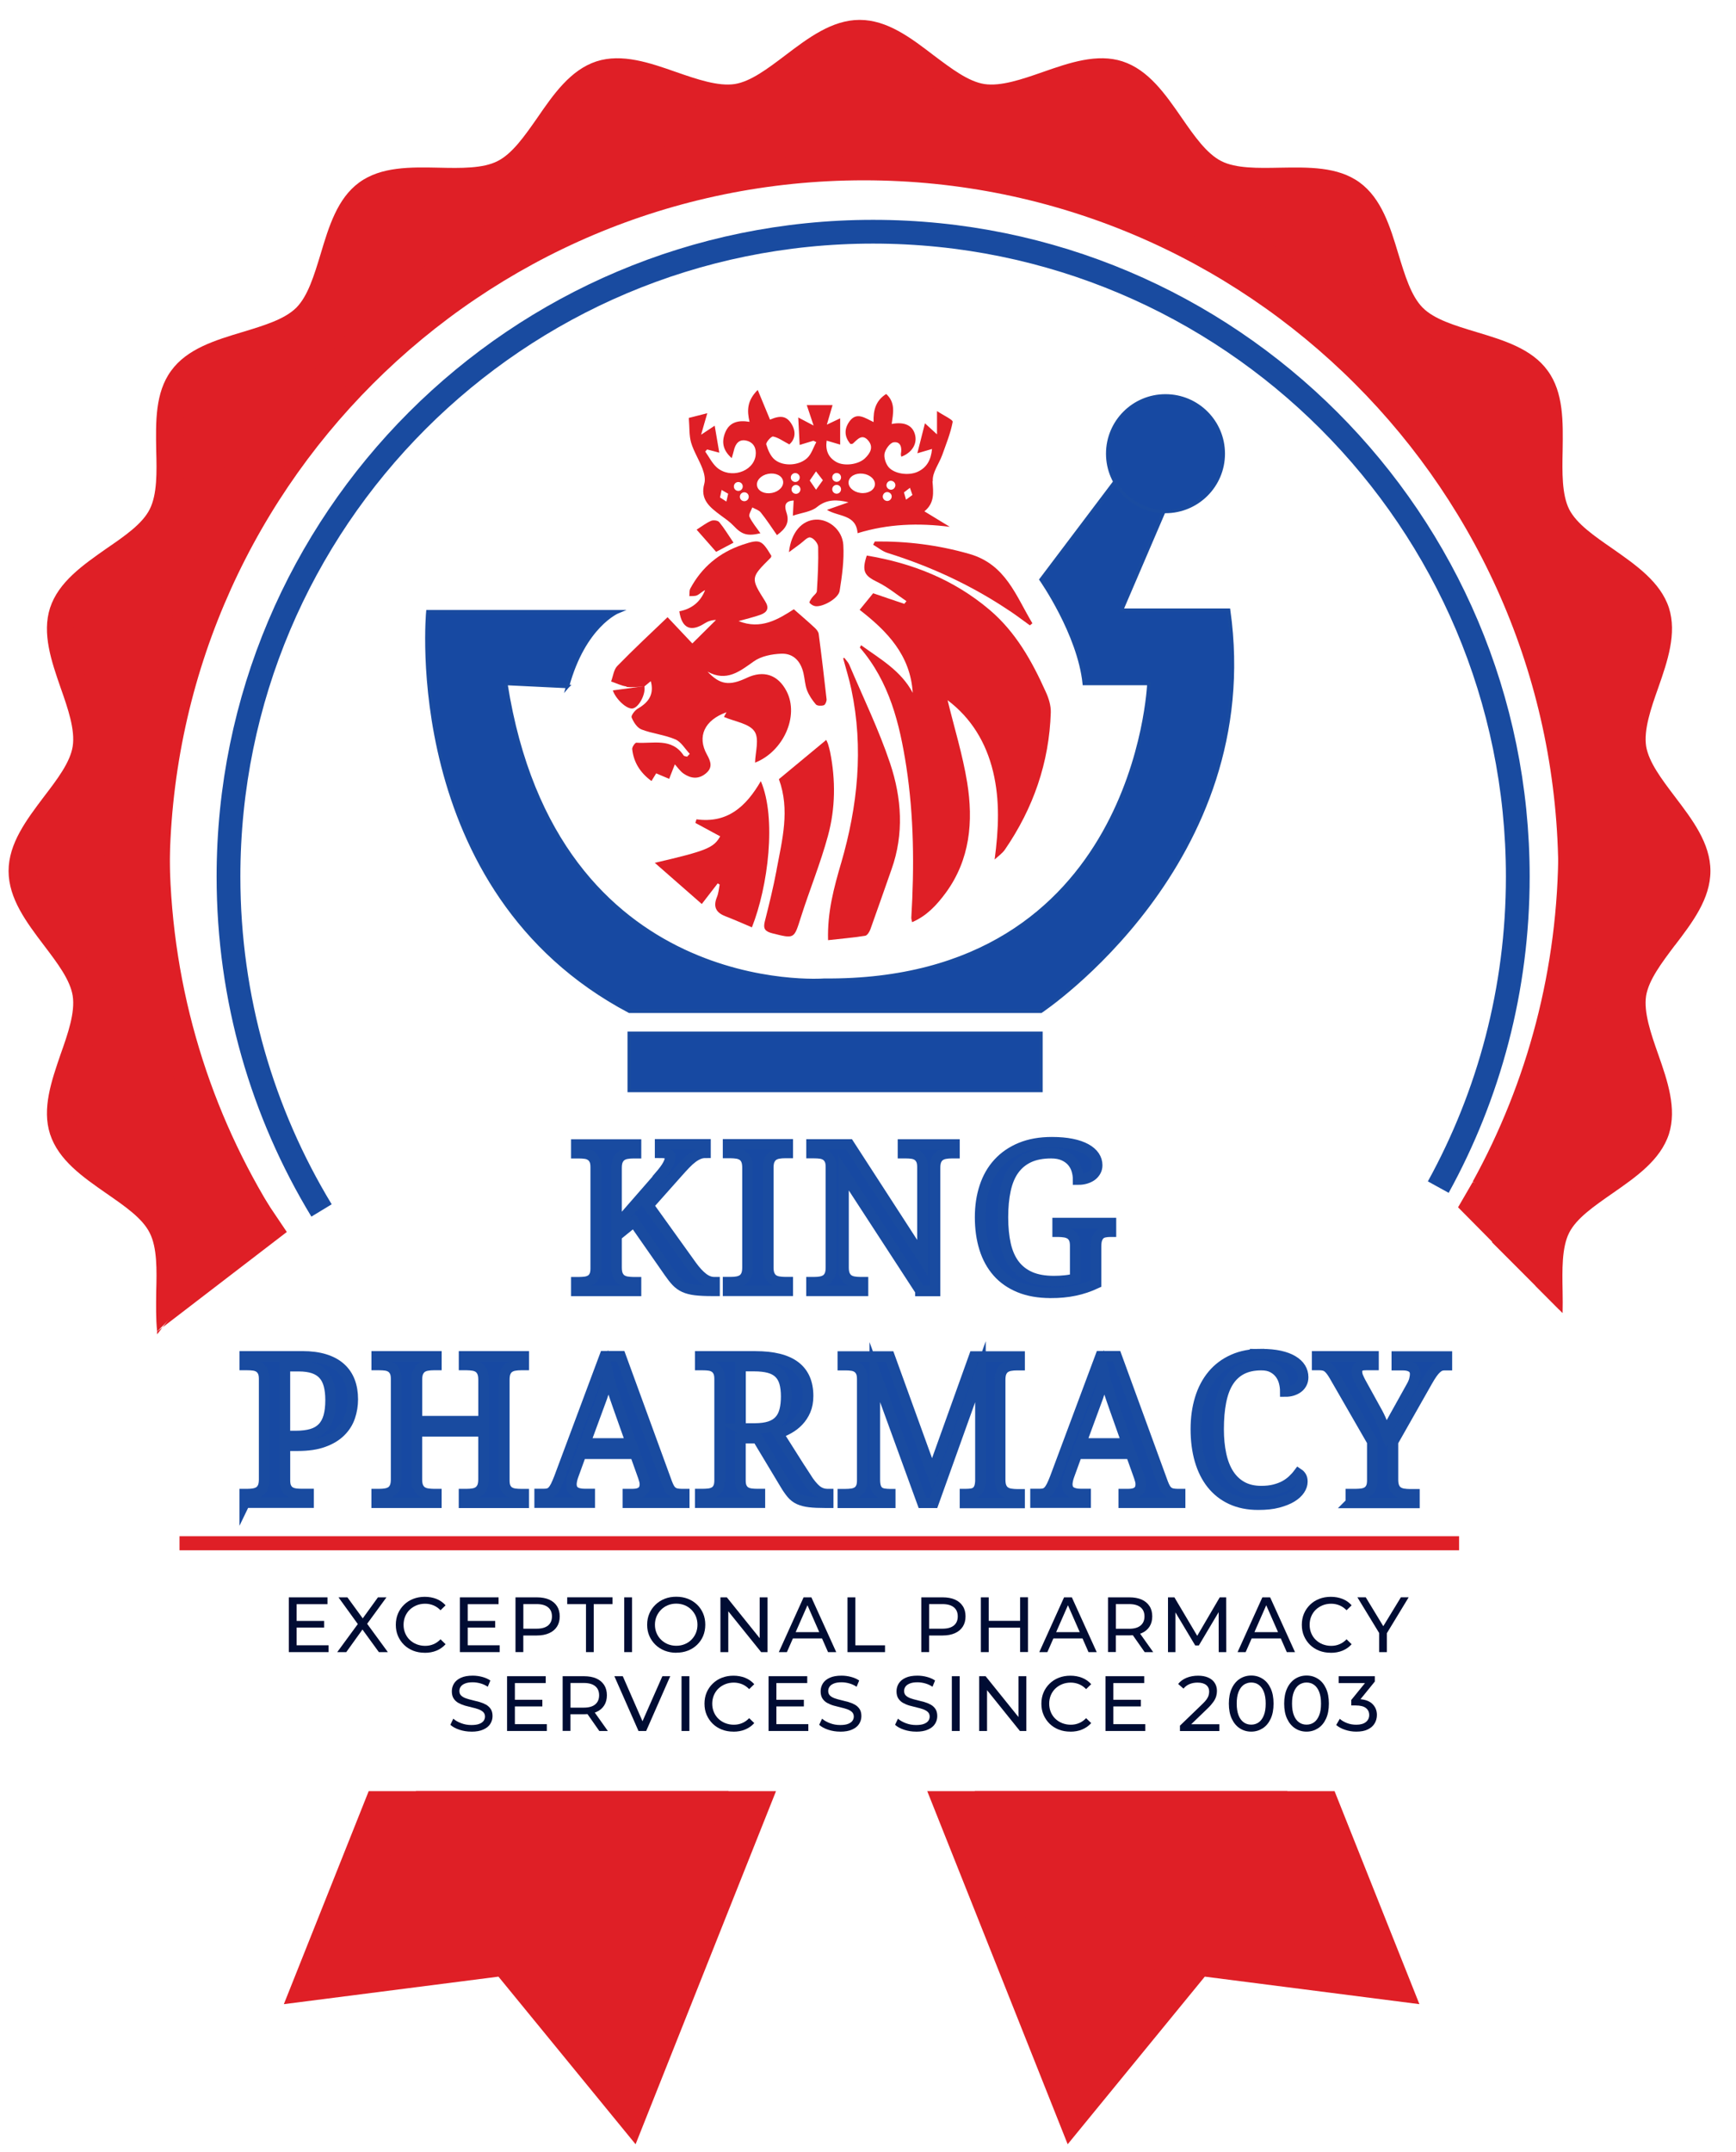 <?xml version="1.0" encoding="UTF-8"?>
<svg id="Layer_1" data-name="Layer 1" xmlns="http://www.w3.org/2000/svg" viewBox="0 0 457.53 566.93">
  <defs>
    <style>
      .cls-1 {
        stroke-width: 8.83px;
      }

      .cls-1, .cls-2, .cls-3, .cls-4, .cls-5, .cls-6 {
        stroke-miterlimit: 10;
      }

      .cls-1, .cls-3, .cls-4, .cls-5 {
        fill: none;
      }

      .cls-1, .cls-4, .cls-5 {
        stroke: #df1f26;
      }

      .cls-7 {
        fill: #df1f26;
      }

      .cls-7, .cls-8 {
        stroke-width: 0px;
      }

      .cls-8 {
        fill: #000c33;
      }

      .cls-2 {
        stroke-width: 2.79px;
      }

      .cls-2, .cls-3, .cls-6 {
        stroke: #194ba0;
      }

      .cls-2, .cls-6 {
        fill: #1749a2;
      }

      .cls-3 {
        stroke-width: 6.26px;
      }

      .cls-4 {
        stroke-width: 9.18px;
      }

      .cls-5 {
        stroke-width: 3.71px;
      }

      .cls-6 {
        stroke-width: .86px;
      }
    </style>
  </defs>
  <g>
    <path class="cls-7" d="m432.87,261.7c1.73-10.89,16.9-20.95,16.9-32.29s-15.17-21.42-16.9-32.3c-1.76-11.16,9.55-25.38,6.13-35.91-3.45-10.69-20.98-15.56-26.05-25.46-5.07-10.02,1.22-27.03-5.34-36.03-6.56-9.04-24.76-8.29-32.62-16.19-7.93-7.9-7.15-26.05-16.23-32.62-8.96-6.56-26.01-.27-36.03-5.39-9.9-5.07-14.77-22.55-25.46-26.01-10.49-3.42-24.72,7.86-35.91,6.1-10.89-1.73-20.91-16.86-32.26-16.86s-21.45,15.12-32.33,16.86c-11.16,1.76-25.38-9.51-35.91-6.1-10.69,3.45-15.56,20.95-25.46,26.01-9.98,5.1-27.03-1.18-36.03,5.39-9.04,6.56-8.29,24.72-16.19,32.62-7.9,7.9-26.01,7.15-32.62,16.19-6.56,9-.27,26.01-5.39,36.03-5.07,9.9-22.55,14.77-26.01,25.46-3.45,10.53,7.86,24.76,6.1,35.91-1.73,10.89-16.86,20.95-16.86,32.3s15.12,21.42,16.86,32.29c1.76,11.2-9.55,25.42-6.1,35.96,3.45,10.69,20.95,15.52,26.01,25.46,2.99,5.86,2.09,14.1,2.16,21.77l.98-.98,16.58-16.58c.11-4.99.2-10.13-1.49-13.47-1.69-3.3-5.7-6.1-9.94-9.04-5.54-3.85-11.27-7.82-13.28-14.03-1.96-6.05.27-12.58,2.47-18.86,1.65-4.72,3.38-9.62,2.76-13.4-.51-3.58-3.45-7.46-6.56-11.55-4.09-5.39-8.33-11-8.33-17.57s4.25-12.14,8.33-17.52c3.1-4.09,6.05-7.97,6.56-11.55.63-3.77-1.1-8.68-2.76-13.4-2.2-6.32-4.44-12.81-2.47-18.9,2-6.17,7.74-10.18,13.28-13.99,4.25-2.99,8.26-5.74,9.94-9.04,1.73-3.38,1.61-8.53,1.49-13.52-.11-6.68-.24-13.6,3.54-18.78,3.77-5.26,10.45-7.26,16.86-9.2,4.79-1.42,9.66-2.91,12.34-5.54,2.63-2.67,4.12-7.59,5.54-12.34,1.92-6.41,3.97-13.09,9.2-16.86,5.19-3.77,12.14-3.61,18.78-3.54,4.99.11,10.13.24,13.52-1.49,3.3-1.69,6.05-5.7,9-9.94,3.89-5.54,7.86-11.27,14.07-13.28,6.05-1.96,12.58.27,18.86,2.52,4.72,1.65,9.62,3.34,13.4,2.76,3.58-.55,7.46-3.5,11.55-6.6,5.34-4.12,10.96-8.33,17.57-8.33s12.14,4.21,17.52,8.33c4.09,3.1,7.97,6.05,11.55,6.6,3.77.58,8.68-1.1,13.4-2.76,6.28-2.24,12.81-4.48,18.9-2.52,6.13,2,10.13,7.74,13.99,13.28,2.94,4.25,5.74,8.26,9.04,9.94,3.34,1.73,8.49,1.61,13.47,1.49,6.68-.08,13.6-.24,18.78,3.54,5.26,3.77,7.26,10.45,9.2,16.9,1.42,4.72,2.94,9.66,5.54,12.29,2.67,2.63,7.59,4.12,12.34,5.54,6.44,1.92,13.09,3.92,16.86,9.2,3.81,5.19,3.65,12.1,3.54,18.78-.08,4.99-.2,10.13,1.53,13.52,1.65,3.3,5.66,6.05,9.94,9.04,5.54,3.81,11.27,7.82,13.28,13.99,1.96,6.1-.31,12.58-2.52,18.9-1.65,4.72-3.38,9.62-2.76,13.4.55,3.58,3.45,7.46,6.6,11.55,4.09,5.39,8.29,10.96,8.29,17.52s-4.21,12.18-8.29,17.57c-3.14,4.09-6.05,7.97-6.6,11.55-.63,3.77,1.1,8.68,2.76,13.4,2.2,6.28,4.48,12.81,2.52,18.86-2,6.21-7.74,10.18-13.28,14.03-4.28,2.94-8.29,5.74-9.94,9.04-1.73,3.34-1.61,8.49-1.53,13.47l17.61,17.61c.08-7.66-.87-15.95,2.12-21.8,5.07-9.94,22.6-14.77,26.05-25.46,3.42-10.53-7.9-24.76-6.13-35.96h-.01Z"/>
    <path class="cls-7" d="m441.44,249.05c4.59-6.01,9.35-12.26,9.35-19.57s-4.76-13.52-9.35-19.57c-3.54-4.68-6.88-9.08-7.59-13.28-.67-4.36,1.25-9.98,3.18-15.41,2.47-7.03,4.95-14.34,2.83-21.06-2.24-6.84-8.68-11.27-14.89-15.63-4.83-3.34-9.44-6.52-11.4-10.33-1.96-3.92-1.85-9.82-1.73-15.52.11-7.5.27-15.25-3.92-20.98-4.16-5.81-11.63-8.06-18.82-10.22-5.7-1.73-11.08-3.34-14.14-6.41-3.07-3.1-4.68-8.49-6.41-14.14-2.16-7.19-4.44-14.65-10.22-18.86-5.77-4.21-13.52-4.01-21.02-3.89-5.7.11-11.6.24-15.48-1.76-3.81-1.96-7.03-6.52-10.37-11.36-4.32-6.25-8.76-12.65-15.63-14.89-6.68-2.16-13.99.35-21.06,2.83-5.43,1.89-11,3.81-15.36,3.14-4.21-.67-8.6-4.01-13.32-7.55-6.05-4.63-12.26-9.35-19.53-9.35s-13.56,4.76-19.61,9.35c-4.68,3.54-9.11,6.88-13.28,7.55-4.36.67-9.98-1.25-15.41-3.14-7.03-2.47-14.34-4.99-21.06-2.83-6.84,2.24-11.31,8.64-15.6,14.89-3.38,4.83-6.56,9.39-10.42,11.36-3.85,2-9.78,1.89-15.48,1.76-7.5-.16-15.25-.31-21.02,3.89s-8.02,11.63-10.18,18.86c-1.73,5.66-3.34,11.04-6.41,14.14-3.1,3.07-8.49,4.68-14.18,6.41-7.19,2.16-14.61,4.4-18.82,10.22-4.21,5.74-4.05,13.47-3.92,20.98.16,5.7.27,11.6-1.73,15.52-1.92,3.81-6.52,6.99-11.4,10.33-6.21,4.36-12.61,8.8-14.85,15.63-2.16,6.72.35,14.03,2.79,21.06,1.92,5.43,3.85,11.04,3.18,15.41-.67,4.21-4.01,8.6-7.59,13.28-4.56,6.05-9.31,12.29-9.31,19.57s4.76,13.56,9.31,19.57c3.58,4.72,6.92,9.11,7.59,13.32.67,4.36-1.25,9.94-3.18,15.36-2.43,7.08-4.95,14.34-2.79,21.06,2.24,6.88,8.64,11.31,14.85,15.63,4.87,3.38,9.47,6.52,11.4,10.37,2,3.89,1.89,9.82,1.73,15.52-.04,3.5-.11,7.08.24,10.49l5.93-5.9v-.04l.98-.98c0-1.14,0-2.32.04-3.45.11-6.56.27-13.4-2.56-18.9-2.76-5.42-8.29-9.27-13.67-13-5.46-3.81-10.65-7.39-12.1-11.94-1.45-4.44.58-10.26,2.76-16.5,2.16-6.25,4.44-12.69,3.45-18.86-.91-5.97-4.99-11.31-8.92-16.46-4.05-5.34-7.86-10.42-7.86-15.28s3.81-9.9,7.86-15.25c3.92-5.15,8.02-10.53,8.92-16.46.98-6.17-1.29-12.61-3.45-18.9-2.16-6.21-4.21-12.07-2.76-16.46,1.45-4.56,6.64-8.13,12.1-11.94,5.39-3.74,10.93-7.59,13.67-13.05,2.83-5.5,2.67-12.29,2.56-18.9-.11-6.56-.27-12.85,2.56-16.66,2.76-3.81,8.76-5.62,15.09-7.55,6.32-1.89,12.81-3.85,17.13-8.21,4.4-4.32,6.32-10.8,8.21-17.13,1.92-6.32,3.74-12.29,7.55-15.12,3.81-2.76,10.06-2.63,16.66-2.47,6.6.08,13.43.24,18.9-2.56,5.46-2.79,9.27-8.37,13-13.67,3.81-5.5,7.43-10.69,11.98-12.18,4.4-1.42,10.26.63,16.46,2.79,6.28,2.16,12.73,4.44,18.9,3.45,5.93-.94,11.27-5.03,16.46-8.92,5.34-4.05,10.42-7.9,15.28-7.9s9.86,3.85,15.21,7.9c5.19,3.89,10.53,7.97,16.5,8.92,6.13.98,12.61-1.29,18.86-3.45,6.21-2.16,12.07-4.21,16.5-2.79,4.56,1.49,8.13,6.68,11.94,12.18,3.74,5.3,7.59,10.89,13,13.67,5.54,2.79,12.34,2.63,18.9,2.56,6.6-.16,12.85-.27,16.66,2.47,3.81,2.83,5.66,8.8,7.55,15.12,1.89,6.32,3.89,12.81,8.21,17.17,4.32,4.32,10.84,6.28,17.13,8.17,6.32,1.92,12.34,3.74,15.12,7.55,2.79,3.81,2.67,10.1,2.52,16.66-.11,6.6-.24,13.4,2.56,18.94,2.76,5.43,8.33,9.27,13.67,13,5.5,3.81,10.65,7.39,12.14,11.94,1.42,4.4-.58,10.26-2.79,16.46-2.16,6.28-4.4,12.73-3.42,18.9.94,5.93,4.99,11.31,8.92,16.46,4.05,5.34,7.86,10.37,7.86,15.25s-3.81,9.94-7.86,15.28c-3.92,5.15-7.97,10.49-8.92,16.46-.98,6.17,1.25,12.61,3.42,18.86,2.2,6.25,4.25,12.07,2.79,16.5-1.49,4.56-6.64,8.13-12.14,11.94-5.34,3.74-10.93,7.59-13.67,13-2.56,5.03-2.67,11.16-2.56,17.21l7.19,7.19c.04-1.85.04-3.74,0-5.62-.11-5.7-.24-11.63,1.73-15.52,1.96-3.85,6.56-6.99,11.4-10.37,6.21-4.32,12.65-8.76,14.89-15.63,2.12-6.72-.35-13.99-2.83-21.02-1.92-5.46-3.85-11.04-3.18-15.41.71-4.21,4.05-8.6,7.59-13.32h.01Z"/>
  </g>
  <g>
    <g>
      <path class="cls-6" d="m149.57,180.87c4.37-16.08,13.35-19.73,13.35-19.73h-50.18s-7.11,73.49,53.14,105.32h108.48s58.88-39.18,49.47-105.72h-28.22l12.56-29.28-12.56-6.92-21.25,28.15s10.03,14.3,11.38,27.41h17.03s-3.08,78.8-85.57,78.12c0,0-70.74,5.48-83.86-78.12l16.22.79.03-.03h-.01Z"/>
      <rect class="cls-6" x="165.81" y="272.22" width="108.56" height="15.11"/>
    </g>
    <circle class="cls-6" cx="307.17" cy="119.53" r="15.25"/>
    <g>
      <path class="cls-7" d="m226.64,170.63c7.77,9.01,10.46,19.99,12.22,31.33,2.02,13.21,2.11,26.49,1.32,39.79-.03.26.08.55.21,1.21,3.89-1.66,6.53-4.58,8.85-7.71,6.43-8.77,7.32-18.83,5.66-29.1-1.19-7.32-3.42-14.48-5.16-21.67,6.19,4.67,10.13,11.08,12,18.85,1.82,7.59,1.45,15.2.4,23.12.92-.87,2.02-1.61,2.71-2.61,7.47-10.88,11.67-22.91,12.09-36.15.05-1.8-.55-3.74-1.32-5.4-3.63-8.08-7.9-15.77-14.85-21.65-9.4-7.95-20.33-12.29-32.33-14.27-1.37,4.13-.64,5.32,2.82,6.98,2.71,1.32,5.1,3.32,7.64,5.03l-.57.71c-2.77-.92-5.5-1.87-8.21-2.79-1.21,1.47-2.26,2.77-3.56,4.37,7.21,5.58,13.4,11.93,13.99,21.86-3.08-5.82-8.56-8.9-13.61-12.54-.19.34-.34.64-.34.64h.08-.02Z"/>
      <path class="cls-7" d="m165.05,180.96c1.56.19,3.16-.03,4.74-.08.55-.47,1.13-.92,1.73-1.42.87,3.21-.31,5.45-3.39,7.21-.79.45-1.87,1.85-1.66,2.35.5,1.24,1.45,2.71,2.58,3.16,2.87,1.11,6.08,1.4,8.92,2.61,1.56.66,2.56,2.5,3.82,3.82-.21.24-.45.5-.69.74-.31-.1-.79-.1-.92-.31-3.16-4.77-8.11-3.03-12.45-3.37-.34-.03-1.16,1.13-1.11,1.68.37,3.44,2.06,6.21,5.08,8.42.47-.79.9-1.45,1.24-2.02,1.19.5,2.29.97,3.42,1.45.47-1.19.95-2.37,1.5-3.82.81.9,1.45,1.87,2.35,2.47,1.87,1.26,3.84,1.52,5.76-.03,1.95-1.56,1.37-3.18.34-5.03-2.63-4.74-.66-9.06,5.16-11.14-.37.69-.66,1.19-.66,1.24,2.87,1.24,6.61,1.71,8.03,3.79,1.35,1.95.21,5.55.16,8.25,7.37-2.87,11.72-12.22,8.3-18.83-2.26-4.34-6.05-5.6-10.48-3.51-4.55,2.16-7.06,1.85-10.34-1.63,5,2.73,8.42-.03,12.19-2.71,1.92-1.37,4.74-1.92,7.19-2.02,3.18-.14,5.16,1.9,5.9,5.14.34,1.47.4,3.06.92,4.45.52,1.37,1.4,2.66,2.35,3.77.34.4,1.47.42,2.11.21.37-.14.76-1.05.71-1.56-.64-5.76-1.32-11.5-2.08-17.24-.08-.55-.57-1.16-1.02-1.58-1.68-1.58-3.44-3.06-5.53-4.9-4.03,2.58-8.66,5.5-14.56,3.11,1.95-.55,3.92-1,5.82-1.68,1.73-.64,2.32-1.73,1.19-3.53-3.89-6.16-3.87-6.19,1.42-11.45.14-.14.16-.34.21-.52-2.58-4.29-3.03-4.45-7.56-2.95-6.14,2.06-10.77,5.9-13.82,11.59-.29.55-.16,1.32-.24,1.97.69-.05,1.45.05,2.02-.21.74-.34,1.32-1,2.13-1.37-1.21,3.11-3.53,4.95-6.79,5.58.66,4.48,3.01,5.53,6.66,3.18.87-.55,1.87-.9,3.01-.9-1.82,1.82-3.66,3.63-6.24,6.19-1.66-1.76-3.82-4.05-6.53-6.92-4.24,4.05-8.85,8.35-13.27,12.88-.92.95-1.08,2.68-1.61,4.05,1.35.45,2.66,1.13,4.05,1.32l-.05.14v-.03Z"/>
      <path class="cls-7" d="m245.84,126.71c-.16-2.18,1.63-4.5,2.47-6.79,1.02-2.87,2.21-5.76,2.77-8.75.14-.57-2.32-1.66-4.13-2.87v6.14c-1.16-1.05-1.95-1.8-3.18-2.92-.71,2.77-1.32,5.14-2,7.9,1.52-.45,2.58-.76,3.87-1.13-.26,2.79-1.32,4.87-3.77,6-2.4,1.11-6.21.57-7.71-1.26-.74-.92-1.26-2.5-1.02-3.61.26-1.13,1.45-2.77,2.4-2.89,1.82-.24,2.21,1.37,1.9,3.01-.05.24.05.5.1.79,2.82-1.05,4.27-3.42,3.61-5.84-.64-2.42-2.77-3.42-6.14-2.79.37-2.77,1.08-5.6-1.45-7.9-2.71,1.71-3.44,4.22-3.32,7.4-2.23-1.02-4.45-2.82-6.37-.16-1.42,1.97-1.37,4.05.29,5.95.29-.05.52-.03.64-.14,1.19-1.08,2.4-2.66,4-.81,1.52,1.76.55,3.39-.87,4.74-1.73,1.63-5.43,2.11-7.5.95-2.11-1.19-2.92-3.03-2.56-5.64,1.21.37,2.26.66,3.56,1.05v-6.92c-1.16.55-2.13,1-3.51,1.66.55-1.85.97-3.34,1.5-5.14h-6.79c.57,1.73,1.08,3.27,1.8,5.38-1.56-.81-2.53-1.32-4.05-2.13.14,2.53.24,4.69.37,7.24,1.4-.42,2.53-.76,3.63-1.11.26.14.5.24.76.37-.79,1.42-1.26,3.11-2.37,4.16-2.08,2-6.16,2.32-8.47.55-1.19-.9-1.9-2.61-2.35-4.11-.16-.5,1.32-2.18,1.8-2.08,1.37.26,2.58,1.19,4.29,2.08,1.35-1.19,1.92-3.06.64-5.27-1.32-2.23-2.92-2.47-5.74-1.26-1-2.45-2.02-4.9-3.24-7.82-2.89,2.87-2.82,5.53-2.16,8.4-2.95-.5-5.34.05-6.45,2.92-.95,2.42-.57,4.6,1.76,6.64.24-.85.42-1.4.55-1.97.4-1.82,1.4-3.11,3.34-2.63,1.9.47,2.68,2.02,2.4,3.98-.66,4.29-6.69,6.16-10.22,3.08-1.26-1.13-2.06-2.79-3.06-4.19.16-.19.34-.37.5-.55.92.24,1.85.47,3.21.85-.4-2.37-.76-4.53-1.21-7.11-1.19.79-2.08,1.37-3.58,2.37.61-2.11,1.02-3.61,1.63-5.66-2.08.52-3.63.92-4.87,1.24.21,2.5.05,4.6.61,6.53.71,2.37,2.13,4.55,3.01,6.9.45,1.21.79,2.71.47,3.87-1.19,4.24,1.5,6.26,4.29,8.35,1.19.87,2.42,1.71,3.42,2.77,2.18,2.32,3.61,2.79,7.06,1.97-.97-1.45-2.16-2.79-2.87-4.34-.29-.57.45-1.63.74-2.47.76.42,1.73.69,2.23,1.32,1.5,1.87,2.82,3.89,4.27,5.98,2.4-1.76,3.34-3.37,2.53-5.88-.45-1.35-.85-3.11,1.87-3.24-.05,1.11-.1,2.08-.21,4,2.42-.81,4.82-1.02,6.37-2.29,2.61-2.11,5.29-1.97,8.3-1.24-1.73.61-3.44,1.21-5.69,2,3.16,1.87,7.71,1.16,8.08,6.14,8.06-2.47,16.01-2.73,24.3-1.68-2.08-1.29-4.19-2.56-6.69-4.08,2.73-2.21,2.37-4.93,2.13-7.95h.1v-.06Zm-55.66,2.37l1.73,1-.47,2.06-1.68-1.08.42-1.95v-.03Zm5,.1c-.55.31-1.29.14-1.61-.42-.31-.55-.14-1.29.42-1.61s1.29-.14,1.61.42c.31.55.14,1.29-.42,1.61Zm1.58,2.71c-.55.31-1.29.14-1.61-.42-.31-.55-.14-1.29.42-1.61s1.29-.14,1.61.42c.31.55.14,1.29-.42,1.61Zm6.69-2.02c-1.9.37-3.66-.45-3.92-1.85-.29-1.4,1.02-2.82,2.92-3.18s3.66.45,3.92,1.85c.29,1.4-1.02,2.82-2.92,3.18Zm7.32-4.13c.03.64-.45,1.19-1.11,1.24-.64.03-1.21-.47-1.24-1.11s.47-1.19,1.11-1.24c.64-.03,1.21.47,1.24,1.11Zm.19,3.13c.03.64-.47,1.19-1.11,1.24-.64.03-1.21-.47-1.24-1.11s.45-1.19,1.11-1.24c.64-.03,1.21.47,1.24,1.11Zm4.11-4.67l1.8,2.32-1.8,2.5-1.66-2.42,1.66-2.42v.03h0Zm6.59,1.58c0,.64-.52,1.16-1.16,1.16s-1.16-.52-1.16-1.16.5-1.16,1.16-1.16,1.16.52,1.16,1.16Zm0,3.13c0,.64-.52,1.16-1.16,1.16s-1.16-.52-1.16-1.16.5-1.16,1.16-1.16,1.16.52,1.16,1.16Zm8.92-1.16c-.16,1.42-1.85,2.37-3.77,2.13-1.92-.24-3.32-1.56-3.16-2.95.16-1.42,1.85-2.37,3.77-2.13,1.92.24,3.32,1.56,3.16,2.95Zm3.61,1.95c.64.21.97.85.76,1.47s-.87.97-1.47.76c-.64-.21-.97-.87-.76-1.47.21-.64.87-.97,1.47-.76Zm1.73-1.5c-.21.64-.85.97-1.47.76s-.97-.87-.76-1.47c.21-.64.87-.97,1.47-.76.64.21.97.87.76,1.47Zm4.55,2.21l-1.68,1.24-.55-1.92,1.58-1.21.66,1.9h0Z"/>
      <path class="cls-7" d="m221.66,227.45c-1.85,6.37-3.63,12.78-3.42,20.25,3.37-.37,6.61-.66,9.79-1.16.52-.08,1.11-1,1.35-1.66,1.9-5.27,3.72-10.56,5.58-15.82,3.34-9.37,2.68-18.85-.37-27.96-2.97-8.87-7.11-17.35-10.77-25.99-.29-.66-.87-1.21-1.29-1.8-.1.03-.21.08-.31.14.74,2.73,1.58,5.43,2.16,8.16,3.27,15.53,1.68,30.76-2.71,45.84h0Z"/>
      <path class="cls-7" d="m204.68,229.17c-.85,4.55-1.97,9.08-3.11,13.59-.47,1.87,0,2.63,1.97,3.13,5.88,1.47,5.71,1.52,7.53-4.22,2.29-7.21,5.19-14.25,7.16-21.54,1.95-7.19,2.02-14.64.55-22.01-.14-.64-.31-1.29-.5-1.92-.08-.34-.26-.69-.52-1.26-4.34,3.61-8.42,6.98-12.48,10.34,2.97,8.08.87,15.98-.61,23.86v.03h.01Z"/>
      <path class="cls-7" d="m172.58,227.33c4.34,3.82,8.32,7.3,12.38,10.84,1.63-2.11,2.89-3.77,4.19-5.43.19.1.34.21.52.31-.21,1.08-.29,2.23-.71,3.27-1.05,2.56-.29,4.11,2.23,5.08,2.35.9,4.67,1.95,6.98,2.92,4.27-10.79,6.53-28.78,2.35-38.52-3.92,6.74-8.82,11.17-16.96,10.06-.1.31-.19.64-.29.95,2.18,1.19,4.37,2.35,6.53,3.53-1.66,3.01-3.56,3.82-17.22,6.98h0Z"/>
      <path class="cls-7" d="m266.14,160.97c1.82,1.21,3.53,2.53,5.29,3.79.21-.19.45-.37.66-.55-4.32-7.14-6.98-15.53-16.64-18.28-8.21-2.35-16.46-3.37-24.88-3.27-.16.29-.29.55-.45.85,1.26.74,2.42,1.73,3.77,2.16,11.45,3.58,22.25,8.58,32.23,15.3h.03-.01Z"/>
      <path class="cls-7" d="m213.61,141.62c.85.16,2.02,1.58,2.02,2.5.1,3.87-.1,7.77-.34,11.64-.03.57-.87,1.11-1.26,1.68-.31.42-.81,1.19-.69,1.35.37.45,1,.85,1.58.92,2,.24,6.05-2.06,6.37-4.03.64-4,1.21-8.08.97-12.09-.24-4-3.87-6.85-7.24-6.69-3.63.16-6.5,3.27-7.09,8.58,1.32-.97,2.11-1.58,2.92-2.16.92-.66,1.95-1.9,2.73-1.73v.03h.03Z"/>
      <path class="cls-7" d="m189.52,137.54c-.34-.45-1.56-.57-2.13-.31-1.26.55-2.4,1.42-3.79,2.32,1.85,2.11,3.37,3.84,5.14,5.84,1.29-.69,2.73-1.45,4.58-2.42-1.35-1.97-2.45-3.82-3.79-5.45v.03h-.01Z"/>
      <path class="cls-7" d="m169.84,180.77h0c-2.79.37-5.58.76-8.32,1.13.74,2.26,3.72,5.1,5.29,4.74,1.66-.37,3.44-3.89,3.01-5.88h.08-.08.03-.01Z"/>
    </g>
  </g>
  <g>
    <path class="cls-2" d="m173.66,310.07c.58-.67,1.06-1.26,1.45-1.78.39-.52.69-.99.91-1.41s.38-.79.47-1.11c.09-.31.15-.61.15-.87,0-.46-.22-.77-.66-.94s-1.11-.25-2-.25v-2.21h11.95v2.21c-.62,0-1.21.11-1.78.35s-1.15.57-1.71,1c-.57.43-1.16.96-1.76,1.59-.61.63-1.26,1.34-1.96,2.13l-7.84,8.81,11.4,15.89c1.03,1.43,2.04,2.5,3,3.24.96.73,1.94,1.1,2.94,1.1h.1v2.26h-.58c-1.82,0-3.3-.07-4.46-.21s-2.14-.4-2.93-.76-1.48-.87-2.07-1.49-1.22-1.42-1.89-2.39l-9.31-13.35-4.59,3.72v8.34c0,.85.11,1.52.35,2.04.24.51.55.9.95,1.17s.87.45,1.41.54c.54.08,1.12.14,1.71.14h.71v2.26h-15.72v-2.26h.69c.59,0,1.17-.04,1.7-.11.53-.08,1-.24,1.41-.49s.73-.62.96-1.1c.24-.48.35-1.12.35-1.91v-26.75c0-.79-.11-1.43-.35-1.91s-.56-.86-.96-1.12c-.41-.26-.88-.44-1.41-.51-.53-.08-1.11-.11-1.7-.11h-.69v-2.26h15.72v2.26h-.71c-.59,0-1.17.04-1.71.14-.54.08-1.01.27-1.41.54-.4.27-.71.67-.95,1.17-.24.51-.35,1.19-.35,2.04v15.25l11.19-12.82v-.04Z"/>
    <path class="cls-2" d="m191.89,340.07v-2.26h.69c.62,0,1.19-.04,1.73-.14s1-.27,1.41-.54c.41-.27.72-.67.95-1.17.23-.51.34-1.19.34-2.04v-26.27c0-.85-.11-1.52-.34-2.04-.23-.51-.54-.9-.95-1.17s-.88-.45-1.41-.54c-.53-.08-1.12-.14-1.73-.14h-.69v-2.26h15.72v2.26h-.71c-.59,0-1.17.04-1.71.14-.54.08-1.01.27-1.41.54-.4.27-.71.67-.95,1.17-.24.51-.35,1.19-.35,2.04v26.27c0,.85.11,1.52.35,2.04.24.51.55.9.95,1.17s.87.45,1.41.54c.54.08,1.12.14,1.71.14h.71v2.26h-15.72Z"/>
    <path class="cls-2" d="m242.57,340.07l-20.26-31.13v24.99c0,.85.11,1.52.35,2.04.24.51.55.9.95,1.17s.87.45,1.41.54,1.12.14,1.71.14h.71v2.26h-13.56v-2.26h.69c.62,0,1.19-.04,1.73-.14s1-.27,1.41-.54c.41-.27.72-.67.95-1.17.23-.51.34-1.19.34-2.04v-26.49c0-.79-.11-1.43-.35-1.91s-.56-.86-.96-1.12-.88-.44-1.41-.51c-.53-.08-1.11-.11-1.7-.11h-.69v-2.26h9.89l19.34,29.86v-23.93c0-.79-.11-1.43-.35-1.91s-.56-.86-.96-1.12-.88-.44-1.41-.51c-.53-.08-1.11-.11-1.7-.11h-.71v-2.26h13.56v2.26h-.69c-.62,0-1.19.04-1.73.14-.53.08-1,.27-1.41.54-.41.27-.72.67-.95,1.17-.23.51-.34,1.19-.34,2.04v32.42h-3.85v-.02Z"/>
    <path class="cls-2" d="m276.89,340.6c-3.13,0-5.87-.48-8.19-1.43s-4.27-2.3-5.8-4.04-2.68-3.83-3.44-6.28-1.14-5.16-1.14-8.13.4-5.59,1.2-8.02c.8-2.43,1.99-4.51,3.59-6.25s3.57-3.1,5.92-4.06c2.36-.97,5.09-1.45,8.2-1.45,2,0,3.75.16,5.24.46s2.72.73,3.72,1.28c.99.54,1.73,1.19,2.23,1.92.49.74.74,1.53.74,2.4,0,.58-.14,1.11-.4,1.57s-.62.87-1.06,1.19c-.45.32-.98.57-1.59.75s-1.26.26-1.96.26c0-.85-.13-1.68-.37-2.5s-.65-1.57-1.21-2.23c-.56-.66-1.3-1.2-2.21-1.61-.92-.42-2.04-.62-3.35-.62-2.29,0-4.24.38-5.84,1.12-1.61.75-2.92,1.84-3.95,3.27s-1.76,3.2-2.21,5.3c-.46,2.1-.69,4.51-.69,7.21s.24,5.08.71,7.18c.47,2.1,1.25,3.85,2.32,5.28,1.08,1.42,2.46,2.5,4.16,3.25,1.7.74,3.79,1.11,6.25,1.11,1.03,0,2.05-.05,3.02-.16.97-.1,1.84-.27,2.6-.5v-8.7c0-.79-.11-1.43-.35-1.91s-.56-.86-.96-1.11c-.41-.25-.88-.43-1.41-.51s-1.11-.14-1.7-.14h-.21v-2.26h14.04v2.26h-.21c-.51,0-.99.04-1.45.14-.46.08-.86.27-1.19.54-.33.27-.59.67-.79,1.19s-.29,1.2-.29,2.05v9.71c-1.82.85-3.67,1.47-5.59,1.87-1.92.41-4.04.61-6.36.61h0Z"/>
    <path class="cls-2" d="m64.5,395.91v-2.26h.69c.62,0,1.19-.04,1.73-.14s1-.27,1.41-.54c.41-.27.72-.67.95-1.17.23-.51.34-1.19.34-2.04v-26.49c0-.79-.11-1.43-.35-1.91s-.56-.86-.96-1.12c-.41-.26-.88-.44-1.41-.51-.53-.08-1.11-.11-1.7-.11h-.69v-2.26h15.17c2.26,0,4.24.26,5.91.78s3.05,1.26,4.14,2.24c1.09.97,1.9,2.16,2.44,3.55.53,1.39.8,2.96.8,4.72,0,1.6-.25,3.14-.75,4.61-.5,1.48-1.33,2.79-2.46,3.91-1.15,1.14-2.64,2.05-4.49,2.71-1.85.68-4.1,1.01-6.78,1.01h-3.4v9.13c0,.79.11,1.43.35,1.91s.55.85.96,1.1.88.41,1.41.49c.53.08,1.11.11,1.7.11h1.8v2.26h-16.8Zm10.58-17.57h2.87c1.64,0,3.04-.17,4.2-.51s2.11-.9,2.85-1.66c.74-.76,1.28-1.75,1.62-2.95s.51-2.66.51-4.36c0-1.51-.15-2.83-.45-3.95s-.78-2.05-1.45-2.79c-.67-.74-1.53-1.28-2.6-1.65-1.06-.35-2.36-.54-3.89-.54h-3.66v18.41h.01Z"/>
    <path class="cls-2" d="m122.3,395.91v-2.26h.71c.62,0,1.19-.04,1.73-.14.53-.08,1-.27,1.4-.54.4-.27.71-.67.95-1.17.24-.51.35-1.19.35-2.04v-12.66h-17.57v12.66c0,.85.11,1.52.35,2.04.24.51.55.9.95,1.17s.87.45,1.41.54c.54.08,1.12.14,1.71.14h.71v2.26h-15.72v-2.26h.69c.62,0,1.19-.04,1.73-.14s1-.27,1.41-.54c.41-.27.72-.67.95-1.17.23-.51.34-1.19.34-2.04v-26.49c0-.79-.11-1.43-.35-1.91s-.56-.86-.96-1.12c-.41-.26-.88-.44-1.41-.51-.53-.08-1.11-.11-1.7-.11h-.69v-2.26h15.72v2.26h-.71c-.59,0-1.17.04-1.71.14-.54.08-1.01.27-1.41.54-.4.27-.71.67-.95,1.17-.24.51-.35,1.19-.35,2.04v10.92h17.57v-10.92c0-.85-.11-1.52-.35-2.04-.24-.51-.55-.9-.95-1.17s-.87-.45-1.4-.54c-.53-.08-1.12-.14-1.73-.14h-.71v-2.26h15.72v2.26h-.69c-.62,0-1.19.04-1.73.14-.53.08-1,.27-1.41.54-.41.27-.72.67-.95,1.17-.23.51-.34,1.19-.34,2.04v26.54c0,.79.11,1.43.35,1.91s.55.85.96,1.1.88.41,1.41.49c.53.08,1.11.11,1.7.11h.69v2.26h-15.72Z"/>
    <path class="cls-2" d="m153.16,383.01l-2.06,5.67c-.16.42-.28.83-.37,1.25-.08.42-.14.77-.14,1.06,0,.92.29,1.59.89,2,.58.42,1.49.64,2.7.64h1.24v2.26h-13.19v-2.26h1.03c.53,0,.98-.05,1.35-.17s.7-.33,1-.65c.3-.31.58-.75.86-1.29.27-.54.57-1.25.91-2.11l11.98-32.08h4.22l12.21,33.43c.21.56.43,1.03.65,1.4s.48.67.78.89.65.38,1.03.46.85.14,1.37.14h.71v2.26h-14.85v-2.26h1.24c2.16,0,3.25-.87,3.25-2.59,0-.3-.04-.61-.11-.92-.08-.31-.19-.68-.33-1.09l-2.16-6.04h-14.2Zm9.86-12.16c-.56-1.6-1.08-3.1-1.54-4.5s-.85-2.74-1.15-4.05c-.13.65-.27,1.28-.44,1.89s-.34,1.22-.54,1.86-.42,1.29-.66,1.99c-.25.7-.53,1.46-.85,2.31l-3.66,9.95h12.19l-3.35-9.45h0Z"/>
    <path class="cls-2" d="m212.44,389.31c.92,1.44,1.81,2.53,2.66,3.25.87.72,1.87,1.09,3.01,1.09h.16v2.26h-.76c-1.69,0-3.08-.06-4.15-.19-1.09-.13-2-.37-2.76-.71s-1.4-.85-1.94-1.48c-.53-.64-1.12-1.46-1.72-2.48l-7.31-12.16h-4.49v11.14c0,.79.11,1.43.35,1.91s.55.85.96,1.1.88.41,1.41.49,1.11.11,1.7.11h.71v2.26h-15.72v-2.26h.69c.59,0,1.17-.04,1.7-.11.53-.08,1-.24,1.41-.49s.73-.62.96-1.1c.24-.48.35-1.12.35-1.91v-26.75c0-.79-.11-1.43-.35-1.91s-.56-.86-.96-1.12c-.41-.26-.88-.44-1.41-.51-.53-.08-1.11-.11-1.7-.11h-.69v-2.26h14.54c4.68,0,8.16.87,10.45,2.6s3.43,4.34,3.43,7.82c0,1.44-.23,2.7-.7,3.79s-1.08,2.01-1.84,2.81c-.75.79-1.61,1.45-2.56,1.98-.95.53-1.9.95-2.85,1.26l7.41,11.71h0Zm-17.3-12.95h3.8c1.59,0,2.9-.18,3.96-.53s1.9-.88,2.54-1.59c.64-.7,1.09-1.59,1.36-2.64s.41-2.29.41-3.69-.15-2.67-.45-3.68-.78-1.84-1.45-2.48-1.53-1.11-2.6-1.4-2.36-.44-3.89-.44h-3.66v16.46Z"/>
    <path class="cls-2" d="m254.33,395.91v-2.26h.19c.58,0,1.11-.04,1.57-.11.47-.08.87-.24,1.19-.48.32-.24.58-.58.78-1.03.19-.45.3-1.04.34-1.78v-28.86l-12.37,34.54h-2.93l-12.54-34.43v28.28c0,.85.08,1.52.26,2.04.18.51.44.9.78,1.17s.75.45,1.24.54c.48.08,1.02.14,1.62.14h.16v2.26h-12.48v-2.26h.69c.59,0,1.17-.04,1.7-.11.53-.08,1-.24,1.41-.49s.73-.62.96-1.1c.24-.48.35-1.12.35-1.91v-26.75c0-.79-.11-1.43-.35-1.91s-.56-.86-.96-1.12-.88-.44-1.41-.51c-.53-.08-1.11-.11-1.7-.11h-.69v-2.26h12.32l11.19,30.89,11.08-30.89h11.98v2.26h-.69c-.62,0-1.19.04-1.73.14-.53.08-1,.27-1.41.54-.41.27-.72.67-.95,1.17-.23.51-.34,1.19-.34,2.04v26.27c0,.85.11,1.52.34,2.04.23.51.54.9.95,1.17s.88.45,1.41.54c.53.08,1.12.14,1.73.14h.69v2.26h-14.38v-.02Z"/>
    <path class="cls-2" d="m283.85,383.01l-2.06,5.67c-.16.42-.28.83-.37,1.25-.08.42-.14.77-.14,1.06,0,.92.29,1.59.89,2s1.49.64,2.7.64h1.24v2.26h-13.19v-2.26h1.03c.53,0,.98-.05,1.35-.17.37-.11.7-.33,1-.65.3-.31.58-.75.86-1.29s.57-1.25.91-2.11l11.98-32.08h4.22l12.21,33.43c.21.56.43,1.03.65,1.4s.48.67.78.89.64.38,1.03.46.85.14,1.37.14h.71v2.26h-14.85v-2.26h1.24c2.16,0,3.25-.87,3.25-2.59,0-.3-.04-.61-.11-.92-.08-.31-.19-.68-.33-1.09l-2.16-6.04h-14.2Zm9.86-12.16c-.56-1.6-1.08-3.1-1.54-4.5s-.85-2.74-1.15-4.05c-.13.65-.27,1.28-.44,1.89s-.34,1.22-.54,1.86-.42,1.29-.66,1.99c-.25.7-.53,1.46-.85,2.31l-3.66,9.95h12.19l-3.35-9.45h0Z"/>
    <path class="cls-2" d="m332.52,356.78c1.85,0,3.45.16,4.81.46s2.49.73,3.4,1.28c.91.54,1.59,1.19,2.04,1.92.45.74.67,1.53.67,2.4,0,.58-.11,1.11-.35,1.57-.24.47-.56.87-.99,1.19-.42.32-.92.57-1.49.75s-1.19.26-1.86.26c0-.85-.11-1.68-.33-2.5s-.58-1.57-1.09-2.23-1.15-1.2-1.95-1.61c-.8-.42-1.78-.62-2.96-.62-2.05,0-3.77.38-5.2,1.12-1.43.75-2.59,1.84-3.49,3.27s-1.54,3.2-1.95,5.3-.61,4.51-.61,7.21c0,2.41.21,4.61.64,6.62.42,2,1.09,3.73,2,5.16s2.08,2.55,3.5,3.34c1.42.79,3.12,1.19,5.1,1.19,1.32,0,2.48-.13,3.5-.39s1.9-.59,2.68-1.01c.77-.42,1.45-.91,2.05-1.46.58-.55,1.12-1.13,1.57-1.73.3.2.54.46.74.79s.29.77.29,1.32c0,.69-.23,1.39-.7,2.1s-1.17,1.36-2.13,1.94c-.95.58-2.15,1.05-3.61,1.44s-3.19.56-5.2.56c-2.69,0-5.05-.48-7.1-1.43s-3.75-2.3-5.14-4.04c-1.38-1.74-2.42-3.83-3.13-6.28-.7-2.44-1.05-5.16-1.05-8.13s.37-5.59,1.11-8.02c.74-2.43,1.84-4.51,3.29-6.25,1.45-1.74,3.26-3.1,5.42-4.06,2.16-.97,4.67-1.45,7.51-1.45l.02.03Z"/>
    <path class="cls-2" d="m356.02,395.91v-2.26h1.24c.59,0,1.17-.04,1.7-.11.53-.08,1-.24,1.41-.49s.72-.62.96-1.1.35-1.12.35-1.91v-10.21l-10-17.36c-.3-.51-.58-.95-.85-1.3s-.54-.66-.83-.89-.61-.4-.96-.5c-.35-.1-.75-.16-1.21-.16h-.69v-2.26h14.85v2.26h-2c-.49,0-.9.04-1.2.14-.3.08-.55.21-.72.37-.18.16-.29.34-.35.55s-.09.43-.09.66c0,.51.1,1.02.33,1.53.22.51.44.96.65,1.35l3.99,7.23c.64,1.11,1.17,2.2,1.61,3.29s.8,2.05,1.11,2.89c.16-.39.35-.81.59-1.29s.5-.98.79-1.51.59-1.09.91-1.66.64-1.14.95-1.7l3.45-6.2c.35-.62.61-1.2.75-1.75s.22-1.05.22-1.49c0-.79-.28-1.39-.85-1.78s-1.37-.59-2.4-.59h-1.59v-2.26h13.19v2.26h-.64c-.39,0-.75.06-1.1.2s-.69.37-1.04.69-.72.75-1.1,1.29c-.38.53-.79,1.21-1.25,2.01l-9.08,16.01v9.95c0,.85.11,1.52.34,2.04.23.51.54.9.95,1.17s.88.45,1.41.54c.53.08,1.11.14,1.7.14h1.26v2.26h-16.8l.02-.02Z"/>
  </g>
  <path class="cls-7" d="m97.17,471.9l-22.36,56.12,56.56-7.25,36.14,44.16,24.93-62.69,12.08-30.34h-107.37.01Zm106.03-28.04l-.03.08h.06l-.03-.08Z"/>
  <path class="cls-7" d="m109.65,471.9l-16.75,42.09,43.38-5.57,27.72,33.88,28.01-70.4h-82.37.01Z"/>
  <path class="cls-7" d="m244.38,471.9l12.08,30.34,24.93,62.69,36.14-44.16,56.56,7.25-22.36-56.12h-107.37.01Zm1.3-27.96h.06l-.03-.08-.03.08Z"/>
  <path class="cls-7" d="m256.9,471.9l28.01,70.4,27.72-33.88,43.38,5.57-16.75-42.09h-82.37.01Z"/>
  <line class="cls-5" x1="47.31" y1="406.59" x2="384.55" y2="406.59"/>
  <g>
    <path class="cls-8" d="m78.19,433.47h8.41v1.8h-10.48v-14.43h10.19v1.8h-8.13v10.84h.01Zm-.19-6.42h7.42v1.75h-7.42v-1.75Z"/>
    <path class="cls-8" d="m88.88,435.27l6-8.18v1.59l-5.67-7.84h2.35l4.5,6.17-.93.02,4.48-6.19h2.24l-5.63,7.71v-1.48l6,8.2h-2.37l-4.78-6.58h.91l-4.72,6.58h-2.39Z"/>
    <path class="cls-8" d="m111.94,435.44c-1.1,0-2.12-.18-3.04-.54-.93-.37-1.73-.88-2.41-1.54s-1.21-1.45-1.6-2.34-.57-1.88-.57-2.95.19-2.06.57-2.95.92-1.67,1.61-2.34c.69-.67,1.49-1.18,2.42-1.54s1.94-.54,3.04-.54,2.14.19,3.08.56c.94.38,1.74.94,2.4,1.68l-1.34,1.3c-.55-.57-1.17-1-1.86-1.29-.69-.28-1.42-.43-2.2-.43s-1.57.14-2.25.42-1.29.66-1.81,1.16c-.51.49-.91,1.09-1.19,1.76s-.43,1.42-.43,2.21.14,1.53.43,2.21c.28.68.68,1.27,1.19,1.76s1.11.88,1.81,1.16c.7.27,1.45.42,2.25.42s1.52-.14,2.2-.43c.69-.28,1.3-.72,1.86-1.3l1.34,1.3c-.66.74-1.46,1.3-2.4,1.69-.94.39-1.97.57-3.1.57h0Z"/>
    <path class="cls-8" d="m123.28,433.47h8.41v1.8h-10.48v-14.43h10.19v1.8h-8.13v10.84h.01Zm-.19-6.42h7.42v1.75h-7.42v-1.75Z"/>
    <path class="cls-8" d="m135.86,435.27v-14.43h5.63c1.26,0,2.35.2,3.24.59.9.4,1.58.98,2.07,1.73.48.75.72,1.66.72,2.7s-.24,1.94-.72,2.69-1.17,1.33-2.07,1.73-1.97.61-3.24.61h-4.5l.93-.97v5.34h-2.07.01Zm2.07-5.14l-.93-1.03h4.44c1.32,0,2.32-.28,3.01-.85.68-.56,1.02-1.36,1.02-2.39s-.34-1.83-1.02-2.39-1.68-.85-3.01-.85h-4.44l.93-1.03v8.54Z"/>
    <path class="cls-8" d="m154.44,435.27v-12.64h-4.95v-1.8h11.94v1.8h-4.95v12.64h-2.05,0Z"/>
    <path class="cls-8" d="m164.51,435.27v-14.43h2.07v14.43h-2.07Z"/>
    <path class="cls-8" d="m178.24,435.44c-1.1,0-2.12-.19-3.06-.55-.94-.38-1.75-.89-2.44-1.56s-1.22-1.45-1.61-2.34c-.39-.9-.57-1.87-.57-2.93s.19-2.04.57-2.93.92-1.67,1.61-2.34c.69-.67,1.5-1.19,2.43-1.56.94-.38,1.96-.55,3.07-.55s2.12.18,3.05.54c.94.37,1.74.88,2.43,1.54.69.67,1.22,1.45,1.6,2.35s.56,1.88.56,2.94-.19,2.06-.56,2.95-.91,1.67-1.6,2.34c-.69.67-1.5,1.18-2.43,1.54-.94.37-1.95.54-3.05.54h0Zm-.02-1.84c.81,0,1.56-.14,2.23-.42.68-.27,1.27-.66,1.77-1.17.5-.5.9-1.09,1.18-1.76.28-.68.42-1.41.42-2.2s-.15-1.52-.42-2.19c-.28-.67-.68-1.25-1.18-1.76s-1.1-.9-1.77-1.18c-.68-.27-1.43-.42-2.23-.42s-1.53.14-2.21.42-1.27.67-1.78,1.18-.91,1.1-1.19,1.76c-.28.67-.43,1.4-.43,2.19s.14,1.53.43,2.2c.28.68.68,1.26,1.19,1.76.51.5,1.11.89,1.78,1.17.68.27,1.42.42,2.21.42Z"/>
    <path class="cls-8" d="m189.87,435.27v-14.43h1.69l9.55,11.86h-.89v-11.86h2.07v14.43h-1.69l-9.55-11.86h.89v11.86h-2.07Z"/>
    <path class="cls-8" d="m205.26,435.27l6.53-14.43h2.05l6.55,14.43h-2.16l-5.83-13.28h.82l-5.83,13.28h-2.13Zm2.79-3.61l.55-1.65h8.13l.59,1.65h-9.28Z"/>
    <path class="cls-8" d="m223.36,435.27v-14.43h2.07v12.64h7.82v1.8h-9.88Z"/>
    <path class="cls-8" d="m242.81,435.27v-14.43h5.63c1.26,0,2.35.2,3.24.59.9.4,1.58.98,2.07,1.73s.72,1.66.72,2.7-.24,1.94-.72,2.69-1.17,1.33-2.07,1.73-1.97.61-3.24.61h-4.5l.93-.97v5.34h-2.07.01Zm2.07-5.14l-.93-1.03h4.44c1.32,0,2.32-.28,3.01-.85.68-.56,1.02-1.36,1.02-2.39s-.34-1.83-1.02-2.39c-.68-.56-1.68-.85-3.01-.85h-4.44l.93-1.03v8.54Z"/>
    <path class="cls-8" d="m260.58,435.27h-2.07v-14.43h2.07v14.43Zm8.47-6.44h-8.68v-1.8h8.68v1.8Zm-.19-8.01h2.07v14.43h-2.07v-14.43Z"/>
    <path class="cls-8" d="m273.91,435.27l6.53-14.43h2.05l6.55,14.43h-2.16l-5.83-13.28h.82l-5.83,13.28h-2.13Zm2.79-3.61l.55-1.65h8.13l.59,1.65h-9.28Z"/>
    <path class="cls-8" d="m292.02,435.27v-14.43h5.63c1.26,0,2.35.2,3.24.59.9.4,1.58.98,2.07,1.73s.72,1.66.72,2.7-.24,1.94-.72,2.69-1.17,1.33-2.07,1.72c-.9.4-1.97.59-3.24.59h-4.5l.93-.95v5.34h-2.07.01Zm2.07-5.14l-.93-1.01h4.44c1.32,0,2.32-.28,3.01-.86.68-.57,1.02-1.37,1.02-2.4s-.34-1.83-1.02-2.39c-.68-.56-1.68-.85-3.01-.85h-4.44l.93-1.03v8.54Zm7.59,5.14l-3.67-5.24h2.2l3.72,5.24h-2.24Z"/>
    <path class="cls-8" d="m307.83,435.27v-14.43h1.69l6.47,10.91h-.91l6.39-10.91h1.69l.02,14.43h-1.98l-.02-11.32h.47l-5.69,9.57h-.95l-5.73-9.57h.51v11.32h-1.98.02Z"/>
    <path class="cls-8" d="m326.17,435.27l6.53-14.43h2.05l6.55,14.43h-2.16l-5.83-13.28h.82l-5.83,13.28h-2.13Zm2.79-3.61l.55-1.65h8.13l.59,1.65h-9.28Z"/>
    <path class="cls-8" d="m350.73,435.44c-1.1,0-2.12-.18-3.05-.54-.93-.37-1.73-.88-2.41-1.54s-1.21-1.45-1.6-2.34c-.39-.9-.57-1.88-.57-2.95s.19-2.06.57-2.95.92-1.67,1.61-2.34c.69-.67,1.49-1.18,2.42-1.54s1.94-.54,3.05-.54,2.14.19,3.08.56,1.74.94,2.4,1.68l-1.34,1.3c-.55-.57-1.17-1-1.86-1.29-.69-.28-1.42-.43-2.2-.43s-1.57.14-2.25.42-1.29.66-1.81,1.16c-.51.49-.91,1.09-1.19,1.76-.28.68-.42,1.42-.42,2.21s.14,1.53.42,2.21.68,1.27,1.19,1.76c.51.49,1.11.88,1.81,1.16.7.27,1.45.42,2.25.42s1.52-.14,2.2-.43c.69-.28,1.3-.72,1.86-1.3l1.34,1.3c-.66.74-1.46,1.3-2.4,1.69s-1.97.57-3.1.57h0Z"/>
    <path class="cls-8" d="m363.49,435.27v-5.53l.47,1.28-6.21-10.19h2.2l5.22,8.6h-1.2l5.24-8.6h2.05l-6.19,10.19.45-1.28v5.53h-2.05.02Z"/>
  </g>
  <g>
    <path class="cls-8" d="m124.22,456.22c-1.1,0-2.15-.17-3.15-.5s-1.8-.77-2.37-1.3l.76-1.61c.55.48,1.25.88,2.11,1.2s1.74.47,2.66.47c.83,0,1.52-.09,2.05-.29.52-.19.91-.46,1.16-.79s.38-.72.38-1.15c0-.49-.16-.9-.48-1.2-.32-.3-.74-.54-1.26-.73-.51-.19-1.09-.34-1.7-.48-.62-.14-1.24-.3-1.87-.48-.63-.19-1.2-.43-1.71-.71s-.93-.68-1.25-1.17c-.31-.49-.47-1.12-.47-1.89s.2-1.43.58-2.06c.4-.63,1-1.13,1.82-1.5.81-.38,1.86-.56,3.12-.56.83,0,1.67.11,2.49.33.82.22,1.54.53,2.14.95l-.68,1.65c-.62-.42-1.27-.71-1.96-.9s-1.36-.28-2-.28c-.81,0-1.48.1-2,.31-.52.21-.91.48-1.15.82-.24.34-.37.73-.37,1.16,0,.51.16.92.48,1.22.32.3.74.54,1.26.72.51.18,1.09.34,1.7.48s1.24.3,1.87.48c.63.18,1.2.42,1.71.7.51.29.93.68,1.25,1.16.31.48.47,1.1.47,1.86s-.2,1.41-.59,2.04-1.01,1.13-1.85,1.5c-.83.38-1.88.56-3.14.56h0Z"/>
    <path class="cls-8" d="m135.71,454.25h8.41v1.8h-10.48v-14.43h10.19v1.8h-8.13v10.84h.01Zm-.19-6.42h7.42v1.75h-7.42v-1.75Z"/>
    <path class="cls-8" d="m148.29,456.05v-14.43h5.63c1.26,0,2.35.2,3.24.59.9.4,1.58.98,2.07,1.73.48.75.72,1.66.72,2.7s-.24,1.94-.72,2.69-1.17,1.33-2.07,1.72-1.97.59-3.24.59h-4.5l.93-.95v5.34h-2.07.01Zm2.07-5.14l-.93-1.01h4.44c1.32,0,2.32-.28,3.01-.86.68-.57,1.02-1.37,1.02-2.4s-.34-1.83-1.02-2.39-1.68-.85-3.01-.85h-4.44l.93-1.03v8.54Zm7.59,5.14l-3.67-5.24h2.2l3.72,5.24h-2.24Z"/>
    <path class="cls-8" d="m168.28,456.05l-6.36-14.43h2.22l5.83,13.32h-1.28l5.88-13.32h2.07l-6.34,14.43h-2.05.02Z"/>
    <path class="cls-8" d="m179.62,456.05v-14.43h2.07v14.43h-2.07Z"/>
    <path class="cls-8" d="m193.29,456.22c-1.1,0-2.12-.18-3.04-.54-.93-.37-1.73-.88-2.41-1.54s-1.21-1.45-1.6-2.34-.57-1.88-.57-2.95.19-2.06.57-2.95.92-1.67,1.61-2.34c.69-.67,1.49-1.18,2.42-1.54s1.94-.54,3.04-.54,2.14.19,3.08.56c.94.38,1.74.94,2.4,1.68l-1.34,1.3c-.55-.57-1.17-1-1.86-1.29-.69-.28-1.42-.43-2.2-.43s-1.57.14-2.25.42-1.29.66-1.81,1.16c-.51.49-.91,1.09-1.19,1.76-.28.68-.43,1.42-.43,2.21s.14,1.53.43,2.21c.28.68.68,1.27,1.19,1.76.51.49,1.11.88,1.81,1.16.7.27,1.45.42,2.25.42s1.52-.14,2.2-.43c.69-.28,1.3-.72,1.86-1.3l1.34,1.3c-.66.74-1.46,1.3-2.4,1.69s-1.97.57-3.1.57h0Z"/>
    <path class="cls-8" d="m204.63,454.25h8.41v1.8h-10.48v-14.43h10.19v1.8h-8.13v10.84h.01Zm-.19-6.42h7.42v1.75h-7.42v-1.75Z"/>
    <path class="cls-8" d="m221.42,456.22c-1.1,0-2.15-.17-3.15-.5s-1.8-.77-2.37-1.3l.76-1.61c.55.48,1.25.88,2.11,1.2s1.74.47,2.66.47c.83,0,1.52-.09,2.05-.29s.91-.46,1.16-.79.38-.72.38-1.15c0-.49-.17-.9-.48-1.2-.32-.3-.74-.54-1.26-.73s-1.09-.34-1.7-.48-1.24-.3-1.87-.48-1.2-.43-1.71-.71-.93-.68-1.25-1.17c-.31-.49-.47-1.12-.47-1.89s.2-1.43.58-2.06c.4-.63,1-1.13,1.82-1.5.81-.38,1.86-.56,3.12-.56.83,0,1.67.11,2.49.33.82.22,1.54.53,2.15.95l-.68,1.65c-.62-.42-1.27-.71-1.96-.9s-1.36-.28-2-.28c-.81,0-1.48.1-2,.31-.52.21-.91.48-1.15.82-.24.34-.37.73-.37,1.16,0,.51.17.92.48,1.22.32.3.74.54,1.26.72.51.18,1.09.34,1.7.48s1.24.3,1.87.48c.63.18,1.2.42,1.71.7.51.29.93.68,1.25,1.16.31.48.47,1.1.47,1.86s-.2,1.41-.59,2.04-1.01,1.13-1.85,1.5c-.83.38-1.88.56-3.14.56h-.01Z"/>
    <path class="cls-8" d="m241.42,456.22c-1.1,0-2.15-.17-3.15-.5s-1.8-.77-2.37-1.3l.76-1.61c.55.48,1.25.88,2.11,1.2s1.74.47,2.66.47c.83,0,1.52-.09,2.05-.29s.91-.46,1.16-.79.38-.72.38-1.15c0-.49-.17-.9-.48-1.2-.32-.3-.74-.54-1.26-.73s-1.09-.34-1.7-.48-1.24-.3-1.87-.48-1.2-.43-1.71-.71-.93-.68-1.25-1.17c-.31-.49-.47-1.12-.47-1.89s.2-1.43.58-2.06c.4-.63,1-1.13,1.82-1.5.81-.38,1.86-.56,3.12-.56.83,0,1.67.11,2.49.33.82.22,1.54.53,2.15.95l-.68,1.65c-.62-.42-1.27-.71-1.96-.9s-1.36-.28-2-.28c-.81,0-1.48.1-2,.31-.52.21-.91.48-1.15.82-.24.34-.37.73-.37,1.16,0,.51.17.92.48,1.22.32.3.74.54,1.26.72.51.18,1.09.34,1.7.48s1.24.3,1.87.48c.63.18,1.2.42,1.71.7.51.29.93.68,1.25,1.16.31.48.47,1.1.47,1.86s-.2,1.41-.59,2.04-1.01,1.13-1.85,1.5c-.83.38-1.88.56-3.14.56h-.01Z"/>
    <path class="cls-8" d="m250.86,456.05v-14.43h2.07v14.43h-2.07Z"/>
    <path class="cls-8" d="m258.07,456.05v-14.43h1.69l9.55,11.86h-.89v-11.86h2.07v14.43h-1.69l-9.55-11.86h.89v11.86h-2.07Z"/>
    <path class="cls-8" d="m282.09,456.22c-1.1,0-2.12-.18-3.05-.54-.93-.37-1.73-.88-2.41-1.54s-1.21-1.45-1.6-2.34c-.39-.9-.57-1.88-.57-2.95s.19-2.06.57-2.95.92-1.67,1.61-2.34c.69-.67,1.49-1.18,2.42-1.54s1.94-.54,3.05-.54,2.14.19,3.08.56,1.74.94,2.4,1.68l-1.34,1.3c-.55-.57-1.17-1-1.86-1.29-.69-.28-1.42-.43-2.2-.43s-1.57.14-2.25.42-1.29.66-1.81,1.16c-.51.49-.91,1.09-1.19,1.76-.28.68-.42,1.42-.42,2.21s.14,1.53.42,2.21.68,1.27,1.19,1.76c.51.49,1.11.88,1.81,1.16.7.27,1.45.42,2.25.42s1.52-.14,2.2-.43c.69-.28,1.3-.72,1.86-1.3l1.34,1.3c-.66.74-1.46,1.3-2.4,1.69s-1.97.57-3.1.57h0Z"/>
    <path class="cls-8" d="m293.44,454.25h8.41v1.8h-10.48v-14.43h10.19v1.8h-8.13v10.84h.01Zm-.19-6.42h7.42v1.75h-7.42v-1.75Z"/>
    <path class="cls-8" d="m310.98,456.05v-1.4l5.88-5.67c.52-.49.91-.93,1.17-1.3.25-.38.43-.73.51-1.05s.14-.64.14-.94c0-.74-.26-1.33-.78-1.75s-1.28-.64-2.29-.64c-.77,0-1.46.13-2.09.39s-1.16.65-1.61,1.19l-1.4-1.22c.55-.7,1.29-1.24,2.21-1.62.93-.38,1.95-.56,3.06-.56,1,0,1.88.16,2.62.48.74.32,1.32.78,1.72,1.39s.61,1.32.61,2.14c0,.47-.06.93-.19,1.38s-.35.94-.7,1.44-.83,1.08-1.48,1.71l-5.24,5.05-.49-.8h8.73v1.8h-10.37,0Z"/>
    <path class="cls-8" d="m329.77,456.22c-1.13,0-2.13-.29-3.02-.87s-1.59-1.42-2.11-2.52-.77-2.43-.77-4,.26-2.9.77-4,1.22-1.94,2.11-2.52c.89-.57,1.89-.87,3.02-.87s2.12.29,3.01.87c.9.57,1.6,1.42,2.11,2.52s.76,2.43.76,4-.25,2.9-.76,4-1.21,1.94-2.11,2.52c-.9.57-1.9.87-3.01.87Zm0-1.84c.75,0,1.42-.21,1.99-.62.57-.42,1.01-1.03,1.34-1.86s.48-1.85.48-3.07-.16-2.24-.48-3.07-.77-1.44-1.34-1.86c-.57-.41-1.23-.62-1.99-.62s-1.42.21-2,.62c-.57.42-1.02,1.03-1.35,1.86s-.48,1.85-.48,3.07.16,2.24.48,3.07.77,1.44,1.35,1.86c.57.42,1.24.62,2,.62Z"/>
    <path class="cls-8" d="m344.35,456.22c-1.13,0-2.13-.29-3.02-.87s-1.59-1.42-2.11-2.52-.77-2.43-.77-4,.26-2.9.77-4,1.22-1.94,2.11-2.52c.89-.57,1.89-.87,3.02-.87s2.12.29,3.01.87c.9.57,1.6,1.42,2.11,2.52s.76,2.43.76,4-.25,2.9-.76,4-1.21,1.94-2.11,2.52c-.9.57-1.9.87-3.01.87Zm0-1.84c.75,0,1.42-.21,1.99-.62.57-.42,1.01-1.03,1.34-1.86s.48-1.85.48-3.07-.16-2.24-.48-3.07-.77-1.44-1.34-1.86c-.57-.41-1.23-.62-1.99-.62s-1.42.21-2,.62c-.57.42-1.02,1.03-1.35,1.86s-.48,1.85-.48,3.07.16,2.24.48,3.07.77,1.44,1.35,1.86c.57.42,1.24.62,2,.62Z"/>
    <path class="cls-8" d="m357.45,456.22c-1.01,0-2-.16-2.95-.48-.96-.31-1.73-.74-2.34-1.27l.95-1.63c.48.45,1.11.82,1.88,1.12s1.6.44,2.47.44c1.08,0,1.91-.23,2.5-.69s.9-1.09.9-1.87-.28-1.37-.86-1.83c-.57-.46-1.47-.69-2.71-.69h-1.16v-1.44l4.29-5.28.29.82h-7.9v-1.8h9.53v1.4l-4.27,5.26-1.08-.64h.68c1.74,0,3.06.4,3.92,1.18s1.3,1.78,1.3,3c0,.81-.2,1.56-.59,2.22s-1,1.21-1.81,1.6c-.8.4-1.83.58-3.06.58h0Z"/>
  </g>
  <path class="cls-3" d="m84.74,318.91c-15.56-25.65-24.52-55.76-24.52-87.94,0-93.86,76.06-169.92,169.88-169.92s169.92,76.06,169.92,169.92c0,29.66-7.6,57.52-20.96,81.79"/>
  <path class="cls-1" d="m67.33,327.55c-17.17-28.31-27.05-61.51-27.05-97.02,0-103.54,83.9-187.44,187.4-187.44s187.44,83.9,187.44,187.44c0,32.72-8.38,63.46-23.12,90.22"/>
  <path class="cls-4" d="m60.11,332.23c-17.86-29.43-28.13-63.97-28.13-100.91,0-107.68,87.27-194.95,194.9-194.95s194.95,87.27,194.95,194.95c0,34.03-8.72,65.99-24.05,93.83"/>
  <path class="cls-4" d="m67.02,328.69c-17.86-29.43-28.13-63.97-28.13-100.91,0-107.68,87.27-194.95,194.9-194.95s194.95,87.27,194.95,194.95c0,34.03-8.72,65.99-24.05,93.83"/>
  <path class="cls-1" d="m67.33,320.26c-17.17-28.31-27.05-61.51-27.05-97.02,0-103.54,83.9-187.44,187.4-187.44s187.44,83.9,187.44,187.44c0,32.72-8.38,63.46-23.12,90.22"/>
  <polyline class="cls-7" points="41.41 350.81 75.59 324.58 69.41 315.4 41.41 351.55"/>
  <polygon class="cls-7" points="411.85 345.94 384.28 318.08 388.13 311.44 395.14 313.14 411.85 345.94"/>
</svg>